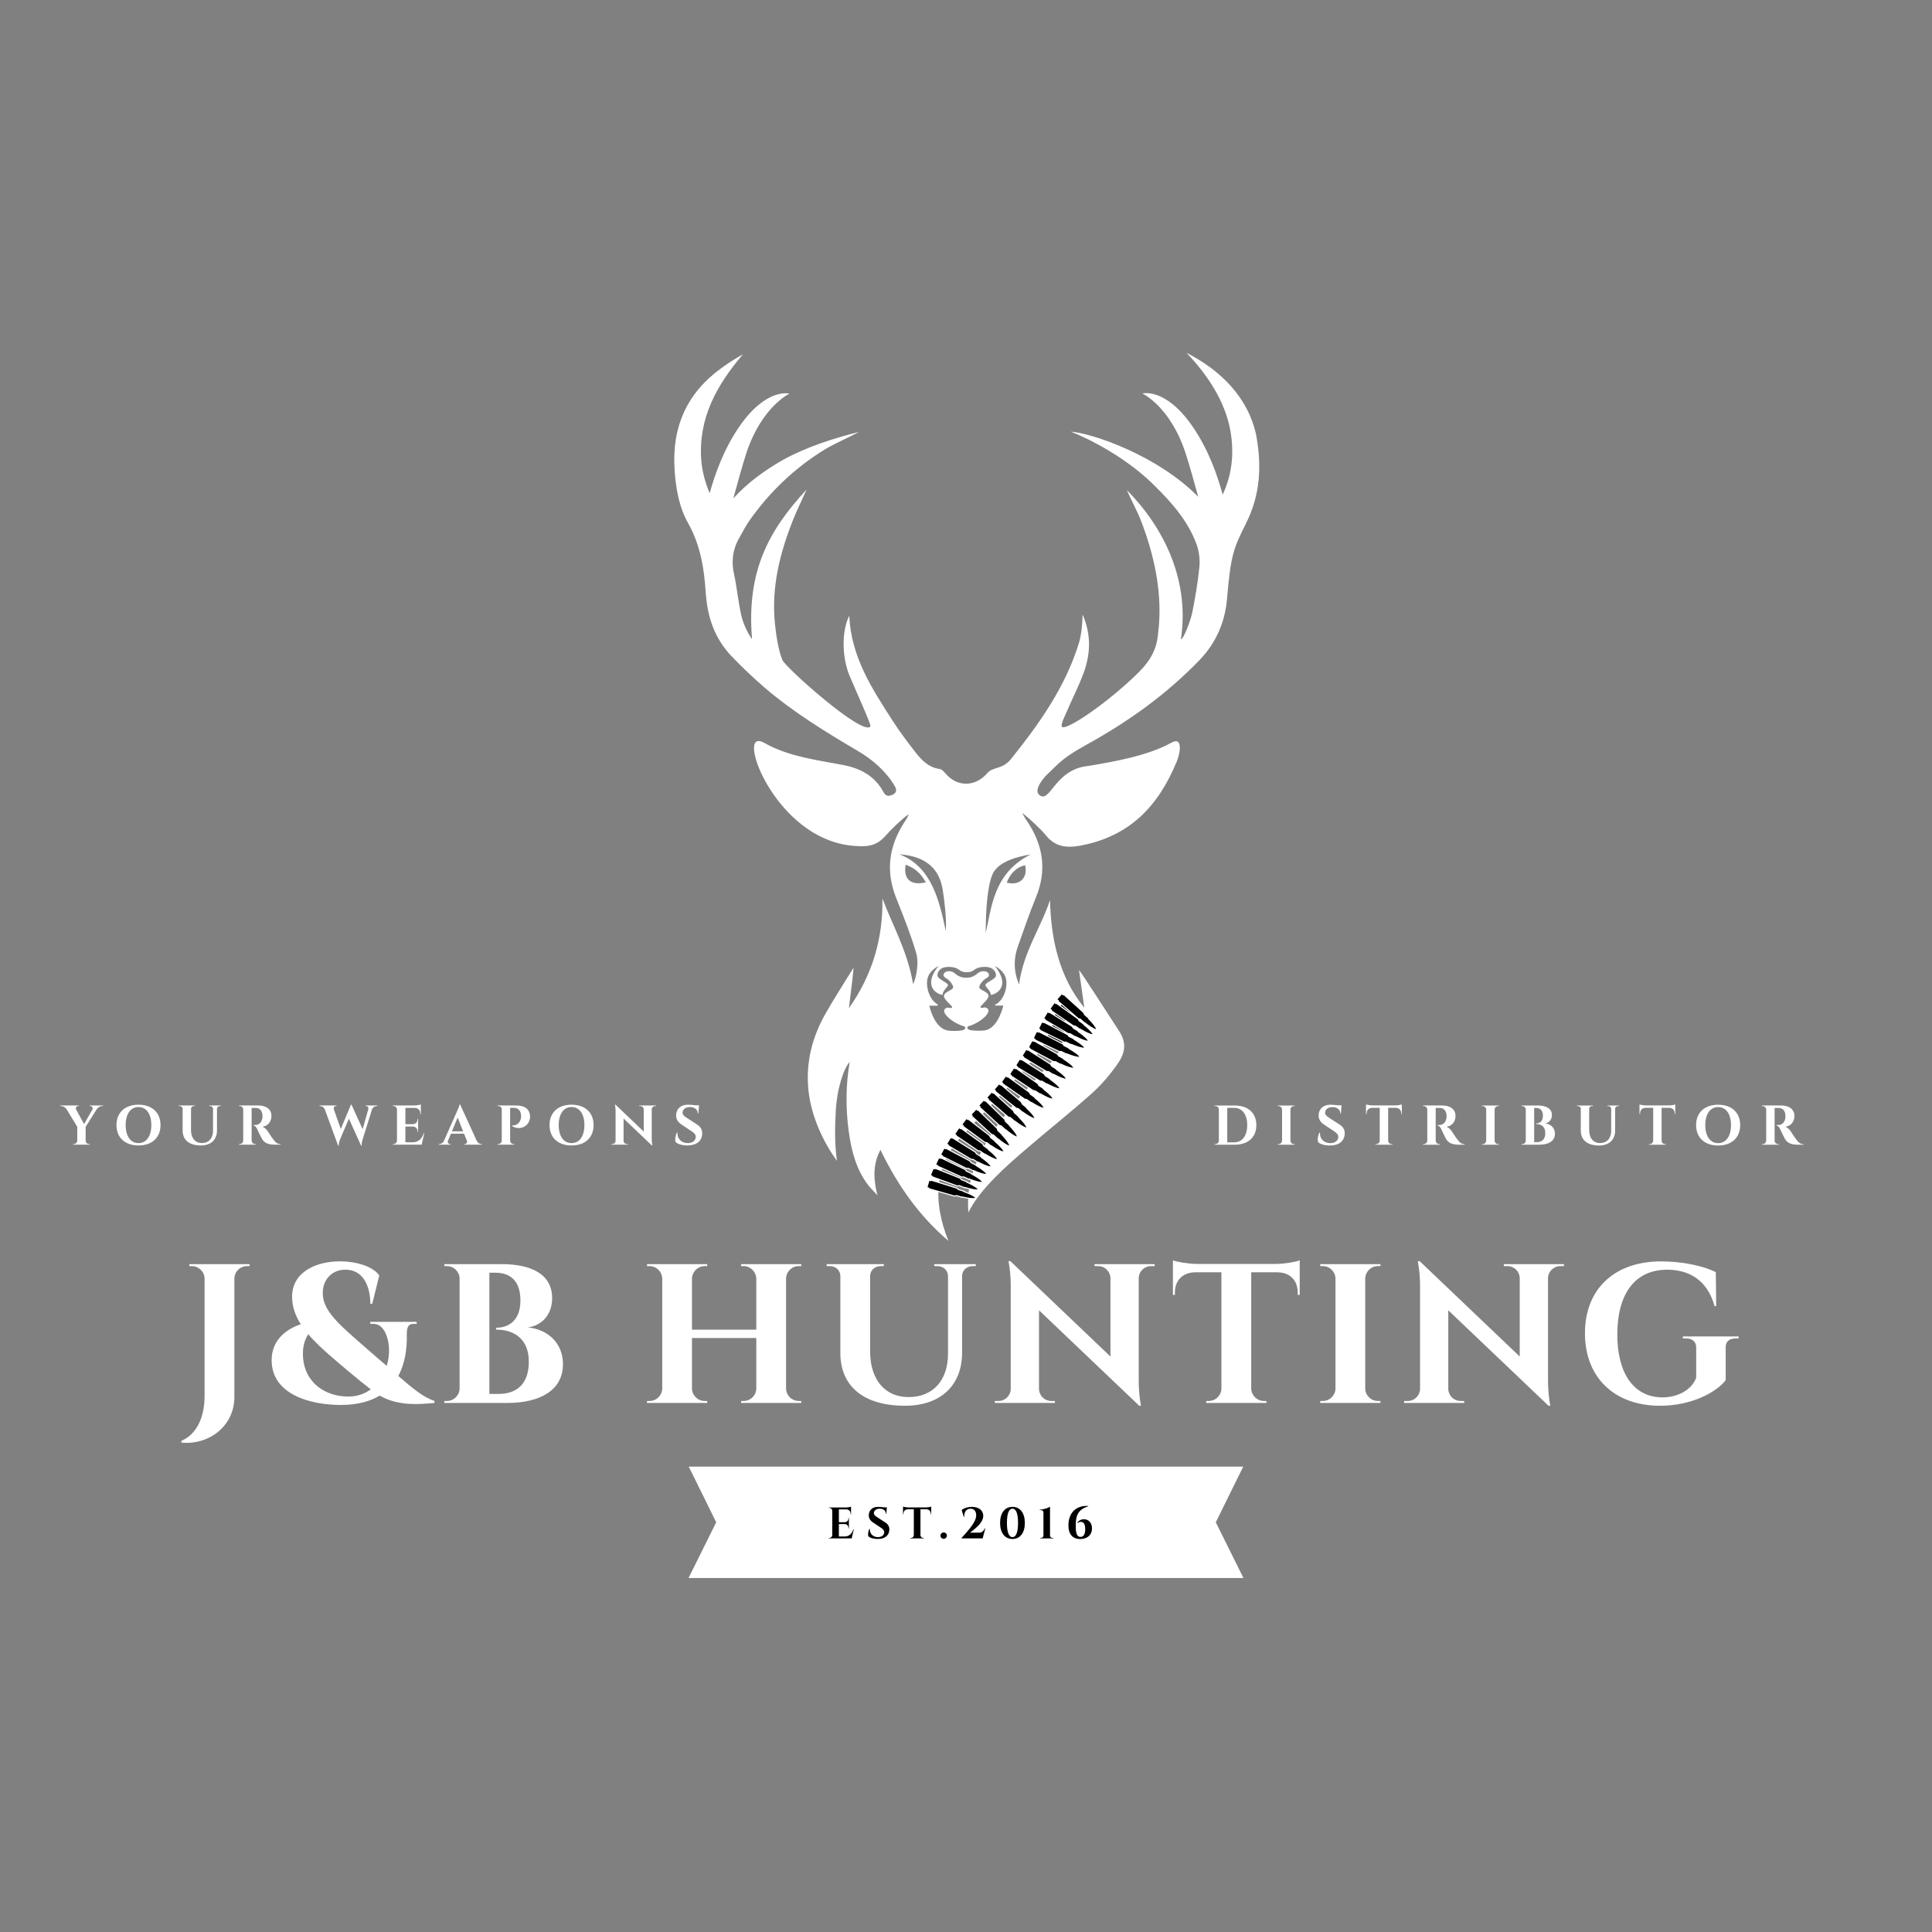 <svg version="1.2" xmlns="http://www.w3.org/2000/svg" viewBox="0 0 700 700" width="700" height="700">
	<rect x="0" y="0" width="700" height="700" fill="#808080" stroke="none"/>
	<defs>
		<clipPath clipPathUnits="userSpaceOnUse" id="cp1">
			<path d="m150 84.67h400v400h-400z"/>
		</clipPath>
		<clipPath clipPathUnits="userSpaceOnUse" id="cp2">
			<path d="m150 84.67h400v400h-400z"/>
		</clipPath>
		<clipPath clipPathUnits="userSpaceOnUse" id="cp3">
			<path d="m150 84.67h400v400h-400z"/>
		</clipPath>
		<clipPath clipPathUnits="userSpaceOnUse" id="cp4">
			<path d="m150 84.67h400v400h-400z"/>
		</clipPath>
		<clipPath clipPathUnits="userSpaceOnUse" id="cp5">
			<path d="m150 84.67h400v400h-400z"/>
		</clipPath>
		<clipPath clipPathUnits="userSpaceOnUse" id="cp6">
			<path d="m150 84.67h400v400h-400z"/>
		</clipPath>
		<clipPath clipPathUnits="userSpaceOnUse" id="cp7">
			<path d="m150 84.67h400v400h-400z"/>
		</clipPath>
		<clipPath clipPathUnits="userSpaceOnUse" id="cp8">
			<path d="m150 84.67h400v400h-400z"/>
		</clipPath>
		<clipPath clipPathUnits="userSpaceOnUse" id="cp9">
			<path d="m150 84.67h400v400h-400z"/>
		</clipPath>
		<clipPath clipPathUnits="userSpaceOnUse" id="cp10">
			<path d="m150 84.67h400v400h-400z"/>
		</clipPath>
		<clipPath clipPathUnits="userSpaceOnUse" id="cp11">
			<path d="m150 84.67h400v400h-400z"/>
		</clipPath>
		<clipPath clipPathUnits="userSpaceOnUse" id="cp12">
			<path d="m150 84.67h400v400h-400z"/>
		</clipPath>
		<clipPath clipPathUnits="userSpaceOnUse" id="cp13">
			<path d="m150 84.67h400v400h-400z"/>
		</clipPath>
		<clipPath clipPathUnits="userSpaceOnUse" id="cp14">
			<path d="m150 84.67h400v400h-400z"/>
		</clipPath>
		<clipPath clipPathUnits="userSpaceOnUse" id="cp15">
			<path d="m150 84.67h400v400h-400z"/>
		</clipPath>
		<clipPath clipPathUnits="userSpaceOnUse" id="cp16">
			<path d="m150 84.67h400v400h-400z"/>
		</clipPath>
		<clipPath clipPathUnits="userSpaceOnUse" id="cp17">
			<path d="m150 84.67h400v400h-400z"/>
		</clipPath>
		<clipPath clipPathUnits="userSpaceOnUse" id="cp18">
			<path d="m150 84.67h400v400h-400z"/>
		</clipPath>
		<clipPath clipPathUnits="userSpaceOnUse" id="cp19">
			<path d="m150 84.67h400v400h-400z"/>
		</clipPath>
		<clipPath clipPathUnits="userSpaceOnUse" id="cp20">
			<path d="m150 84.67h400v400h-400z"/>
		</clipPath>
		<clipPath clipPathUnits="userSpaceOnUse" id="cp21">
			<path d="m150 84.67h400v400h-400z"/>
		</clipPath>
		<clipPath clipPathUnits="userSpaceOnUse" id="cp22">
			<path d="m150 84.67h400v400h-400z"/>
		</clipPath>
		<clipPath clipPathUnits="userSpaceOnUse" id="cp23">
			<path d="m150 84.67h400v400h-400z"/>
		</clipPath>
		<clipPath clipPathUnits="userSpaceOnUse" id="cp24">
			<path d="m150 84.67h400v400h-400z"/>
		</clipPath>
		<clipPath clipPathUnits="userSpaceOnUse" id="cp25">
			<path d="m150 84.67h400v400h-400z"/>
		</clipPath>
		<clipPath clipPathUnits="userSpaceOnUse" id="cp26">
			<path d="m150 84.67h400v400h-400z"/>
		</clipPath>
		<clipPath clipPathUnits="userSpaceOnUse" id="cp27">
			<path d="m150 84.67h400v400h-400z"/>
		</clipPath>
		<clipPath clipPathUnits="userSpaceOnUse" id="cp28">
			<path d="m150 84.67h400v400h-400z"/>
		</clipPath>
		<clipPath clipPathUnits="userSpaceOnUse" id="cp29">
			<path d="m150 84.67h400v400h-400z"/>
		</clipPath>
		<clipPath clipPathUnits="userSpaceOnUse" id="cp30">
			<path d="m150 84.67h400v400h-400z"/>
		</clipPath>
		<clipPath clipPathUnits="userSpaceOnUse" id="cp31">
			<path d="m150 84.67h400v400h-400z"/>
		</clipPath>
		<clipPath clipPathUnits="userSpaceOnUse" id="cp32">
			<path d="m150 84.67h400v400h-400z"/>
		</clipPath>
		<clipPath clipPathUnits="userSpaceOnUse" id="cp33">
			<path d="m150 84.67h400v400h-400z"/>
		</clipPath>
		<clipPath clipPathUnits="userSpaceOnUse" id="cp34">
			<path d="m150 84.67h400v400h-400z"/>
		</clipPath>
		<clipPath clipPathUnits="userSpaceOnUse" id="cp35">
			<path d="m150 84.67h400v400h-400z"/>
		</clipPath>
		<clipPath clipPathUnits="userSpaceOnUse" id="cp36">
			<path d="m150 84.67h400v400h-400z"/>
		</clipPath>
		<clipPath clipPathUnits="userSpaceOnUse" id="cp37">
			<path d="m150 84.67h400v400h-400z"/>
		</clipPath>
		<clipPath clipPathUnits="userSpaceOnUse" id="cp38">
			<path d="m150 84.67h400v400h-400z"/>
		</clipPath>
		<clipPath clipPathUnits="userSpaceOnUse" id="cp39">
			<path d="m150 84.67h400v400h-400z"/>
		</clipPath>
		<clipPath clipPathUnits="userSpaceOnUse" id="cp40">
			<path d="m150 84.67h400v400h-400z"/>
		</clipPath>
		<clipPath clipPathUnits="userSpaceOnUse" id="cp41">
			<path d="m150 84.67h400v400h-400z"/>
		</clipPath>
		<clipPath clipPathUnits="userSpaceOnUse" id="cp42">
			<path d="m150 84.67h400v400h-400z"/>
		</clipPath>
		<clipPath clipPathUnits="userSpaceOnUse" id="cp43">
			<path d="m150 84.67h400v400h-400z"/>
		</clipPath>
		<clipPath clipPathUnits="userSpaceOnUse" id="cp44">
			<path d="m150 84.67h400v400h-400z"/>
		</clipPath>
	</defs>
	<style>
		.s0 { fill: #ffffff } 
		.s1 { fill: #000000 } 
		.s2 { fill: none;stroke: #ffffff;stroke-miterlimit:10;stroke-width: .4 } 
	</style>
	<g id="Layer 1">
		<g id="&lt;Group&gt;">
			<g id="&lt;Group&gt;">
				<g id="&lt;Clip Group&gt;" clip-path="url(#cp1)">
					<path id="&lt;Compound Path&gt;" fill-rule="evenodd" class="s0" d="m451.4 189.76c-4.41 8.75-5.48 11.35-6.78 26.7-0.67 8.8-3.95 16.42-10.1 22.8-12.08 12.47-25.74 22.24-41.2 30.76-7.73 4.29-9.26 6.04-14 10.67-1.24 1.18-4.85 5.47-2.82 7.28 4.01 3.5 5.47-9.2 17.72-10.44 9.31-1.53 21.73-3.73 30.14-8.41 2.15-1.19 3.16-0.45 3.11 1.97 0 1.47-0.57 3.5-1.13 4.86-6.66 16.2-17.1 27.14-35.05 30.47-4.74 0.85-8.92 0.46-12.25-3.66-2.03-2.49-5.93-6.04-8.52-8.13-0.23 0.22 1.97 3.44 2.48 4.23 5.14 8.36 6.15 16.99 2.37 26.19-2.43 5.93-4.46 11.97-6.6 17.95-1.53 4.34-1.58 8.8 0.45 13.71 1.52-11.79 7.96-20.65 11.23-30.64 0.28 14.11 3.33 27.99 12.42 39.05-0.62-4.57-1.3-9.03-1.92-13.6 0.62 0.4 9.93 15.07 14.5 22.01 2.66 4.07 2.37 7.62-0.28 11.57-2.76 4.01-5.98 7.85-9.59 11.07-8.3 7.39-15.81 13.26-24.44 20.71-6.04 5.19-16.26 14.05-20.26 22.41-0.46-5.59 0.22-10.5 1.86-15.3 3.44-10.21 9.93-18.51 16.82-26.53 3.72-4.34 7.73-8.52 11.51-12.81 5.14-5.81 5.7-12.25 1.47-18.91-0.68 9.6-6.44 16.32-12.31 22.69q-10.75 11.67-21.67 23.09c-9.99 10.5-10.72 23.76-4.91 38.1-10.55-9.03-18.23-19.81-24.66-33.02-2.09 4.06-3.05 8.8-1.08 16.48-1.35-1.52-2.37-2.43-3.21-3.5-4.46-5.76-6.21-12.53-7.17-19.53-1.13-8.18-1.13-17.1 0.34-25.28-2.32 2.48-4.63 10.1-5.03 17.38-0.34 5.87-0.5 11.8 0.4 18.46-5.08-7-9.37-16.32-10.33-25.63-1.02-9.99 1.35-19.3 6.32-27.94 3.05-5.36 6.77-11.12 9.99-16.37 0.17 0.12-0.96 8.98-1.64 14.62 8.53-12.08 12.37-25.28 12.14-39.73 3.67 9.71 9.14 19.19 11.12 31.04 1.24-2.65 2.14-7.84 1.13-11.23-2.03-6.89-4.57-13.26-7.23-19.92-4-9.99-2.59-18.86 2.82-27.38 0.46-0.73 1.36-1.97 1.7-3.1-2.71 1.97-6.15 5.3-8.52 7.96-3.39 3.83-6.89 3.89-11.29 3.55-25.63-1.86-39.79-34.48-35.5-37.7 1.18-0.85 3.04 0.45 4.34 1.13 8.47 4.34 17.78 5.47 26.92 7.22 6.44 1.19 11.74 3.95 14.9 9.88 0.85 1.52 1.87 1.58 3.22 0.96 1.58-0.68 1.64-1.81 0.85-3.16-3.16-5.36-7.96-9.54-13.32-12.7-11.74-6.89-23.31-14-33.7-22.86q-6.26-5.4-12.02-11.4c-6.26-6.49-8.8-14.28-9.43-22.97-0.56-8.81-1.91-17.33-6.37-25.29-3.28-5.81-4.46-12.47-4.91-19.19-1.08-15.46 4.29-27.88 16.93-37.02 2.48-1.81 5.14-3.5 7.84-5.03-9.48 11.12-16.25 23.14-15.12 38.33 0.28 3.89 1.41 8.24 3.05 12.02 1.75-6.38 5.02-15.92 10.83-24.27 9.82-14.11 18.06-11.8 18.06-11.8 0 0-10.1 4.74-15.63 21.62-1.47 4.57-3.33 11.29-4.68 16.31 5.13-5.64 11.34-10.16 18-13.94 8.13-4.52 18.46-7.9 27.49-10.1-3.5 1.92-8.81 4.17-12.25 6.26-10.78 6.61-19.81 15.13-27.15 25.46-1.52 2.08-2.65 4.4-3.95 6.66-2.43 4.17-2.94 8.58-1.86 13.32 1.07 4.85 1.46 9.87 2.59 14.73 0.62 2.82 2.15 6.21 3.9 8.63-2.09-24.77 6.15-39.51 19.75-54.18-1.3 2.93-3.5 7.51-4.68 10.44-4.91 12.19-8.13 24.78-6.78 38.1 0.4 3.89 1.19 9.54 2.71 13.21 1.13 2.71 29.3 27.88 31.89 24.04 0.4-0.56-5.64-13.66-7.67-18.62-2.66-6.5-2.77-16.09 0-21.45 0.67 14.9 8.24 26.41 15.69 37.98 2.59 4.07 5.53 7.9 8.46 11.69 2.21 2.76 4.63 5.24 8.47 5.81 1.02 0.11 1.81 1.18 2.54 1.97 4.29 4.75 10.72 4.46 14.96-0.56 1.97-2.2 5.47-1.24 8.41-4.91 10.33-12.87 19.75-26.13 24.66-42.05 0.91-2.93 1.3-6.94 1.36-10.38 3.33 7.62 2.76 14.73 0.28 21.39-1.69 4.57-3.95 8.91-5.87 13.43-0.73 1.75-2.65 5.31-1.81 5.93 1.58 1.07 14.56-7.34 26.08-18.23 5.13-4.8 8.18-9.03 8.69-15.92 1.75-13.94-1.35-28.05-6.32-40.86-1.13-2.94-3.78-7.91-5.02-10.84 14.33 14.5 22.69 33.69 19.58 54.07 0.85 0.11 3.39-6.32 4.12-9.71 1.07-5.25 2.09-11.4 2.6-16.7 0.22-2.54-0.12-5.37-0.96-7.79-3.11-8.64-9.09-15.36-15.52-21.68-7.79-7.79-19.31-15.01-30.09-19.36 7.68 0.57 31.38 8.58 46.12 23.6-1.36-4.97-3.11-11.35-4.58-15.81-5.53-16.93-15.63-21.61-15.63-21.61 0 0 8.24-2.32 18.06 11.79 5.98 8.58 9.31 18.46 11.01 24.84 3.38-7.17 4.23-14.85 2.82-23.03-1.86-10.61-8.18-20.26-15.92-28.34 12.42 6.33 22.3 16.2 25.23 29.69 2.03 11.12 1.64 21.56-3.72 32.23zm-125.53 119.77c11.74 4.46 14.51 16.99 16.82 27.88 0.28-4.46-0.39-10.16-1.07-14.67-1.13-7.68-5.76-12.48-15.75-13.21zm9.6 10.16c-1.13-1.81-2.71-4.74-7.34-6.38-0.85 5.14 1.69 7.68 7.34 6.38zm25.4 44.19c2.93-1.75 4.28-6.15 3.61-9.25-0.68-3.11-4.07-4.63-4.07-4.63 0 0 3.56 3.84 2.54 7.22-0.84 2.82-3.95 3.28-3.95 3.28 0-1.53-2.03-2.94-1.97-3.62 0-0.67 2.14-1.52 3.33-2.54 1.18-1.01 0.11-3.04-1.41-3.67-1.53-0.62-4.58-0.45-5.99 0.74-0.79 0.68-1.86 0.85-2.71 0.85-0.84 0-1.91-0.17-2.7-0.85-1.42-1.19-4.46-1.36-5.99-0.74-1.47 0.57-2.59 2.66-1.41 3.67 1.13 1.02 3.27 1.87 3.33 2.54 0 0.68-2.03 2.09-1.97 3.62 0 0-3.11-0.46-3.96-3.28-1.01-3.38 2.54-7.22 2.54-7.22 0 0-3.38 1.52-4.06 4.63-0.62 3.04 0.68 7.5 3.61 9.25 0 0 0.51 0.51-0.39 0.51-0.9 0-2.54 0-2.54 0 0 0 1.58 7.62 6.15 8.86 1.35 0.4 4.4 0.34 5.76 0.06 1.35-0.28 1.24-1.3 0.79-1.41 0 0-3.45-0.91-5.99-3.39-2.54-2.48-0.84-3.39 0-3.44 0 0 1.25 0.34 1.53 0 0.39-0.57-2.99-2.71-2.94-4.24 0.06-1.46 3.22-2.08 3.33-3.04 0.12-0.96-1.52-2.83-2.48-3.33-0.96-0.51-1.41-1.25-0.62-2.04 0.79-0.79 2.65-0.73 3.78 0.29 1.13 1.01 2.48 1.58 4.06 1.52 1.59 0.06 2.94-0.51 4.07-1.52 1.13-1.02 2.99-1.08 3.78-0.29 0.79 0.79 0.34 1.53-0.62 2.04-0.96 0.5-2.6 2.31-2.48 3.33 0.11 0.96 3.27 1.52 3.33 2.99 0.05 1.52-3.28 3.72-2.88 4.23 0.22 0.34 1.52 0 1.52 0 0.85 0 2.54 0.96 0 3.44-2.54 2.49-5.98 3.39-5.98 3.39-0.45 0.17-0.57 1.13 0.79 1.41 1.35 0.23 4.34 0.34 5.76-0.06 4.51-1.24 6.15-8.86 6.15-8.86 0 0-1.7 0-2.54 0-0.85 0-0.4-0.56-0.11-0.45zm-1.25-47.13c-1.97 4.52-2.48 13.78-2.48 21.28 2.09-8.69 2.65-21.73 16.31-28.44-4.06 0.62-11.79 2.37-13.83 7.16zm11.8-3.27c-2.82 0.56-5.42 2.88-6.66 6.32 4.63 1.19 7.73-1.64 6.66-6.32z"/>
				</g>
			</g>
			<g id="&lt;Group&gt;">
				<g id="&lt;Clip Group&gt;" clip-path="url(#cp2)">
					<path id="&lt;Path&gt;" class="s1" d="m378.36 377.88c0 0 3.44-6.38 3.84-9.43 0.4-3.04 2.26-4.85 4.18-5.08l3.04 2.6c0 0-3.61 1.64-3.72 4.8-0.11 3.16-0.4 7-2.03 9.48z"/>
				</g>
			</g>
			<g id="&lt;Group&gt;">
				<g id="&lt;Clip Group&gt;" clip-path="url(#cp3)">
					<path id="&lt;Path&gt;" class="s1" d="m336.43 430.43l-0.06 0.22 9.48 2.71 0.74-0.17 2.03 0.62 0.05-0.11c4.35 1.02 4.97 0.4 4.97 0.4 0 0-0.17-0.85-4.4-2.38l0.05-0.11-2.03-0.62-0.56-0.51-9.43-2.93-0.05 0.22-0.34-0.11 0.05-0.22-0.28-0.06-0.05 0.22-0.79 2.71-0.06 0.23 0.28 0.06 0.06-0.23z"/>
				</g>
			</g>
			<g id="&lt;Group&gt;">
				<g id="&lt;Clip Group&gt;" clip-path="url(#cp4)">
					<path id="&lt;Path&gt;" class="s2" d="m336.43 430.43l-0.06 0.22 9.48 2.71 0.74-0.17 2.03 0.62 0.05-0.11c4.35 1.02 4.97 0.4 4.97 0.4 0 0-0.17-0.85-4.4-2.38l0.05-0.11-2.03-0.62-0.56-0.51-9.43-2.93-0.05 0.22-0.34-0.11 0.05-0.22-0.28-0.06-0.05 0.22-0.79 2.71-0.06 0.23 0.28 0.06 0.06-0.23z"/>
				</g>
			</g>
			<g id="&lt;Group&gt;">
				<g id="&lt;Clip Group&gt;" clip-path="url(#cp5)">
					<path id="&lt;Path&gt;" class="s1" d="m337.61 426.08l-0.06 0.23 9.26 3.38 0.73-0.11 2.04 0.79 0.05-0.11c4.29 1.3 4.91 0.79 4.91 0.79 0 0-0.11-0.85-4.17-2.71l0.05-0.11-2.03-0.79-0.51-0.57-9.14-3.61-0.06 0.22-0.33-0.11 0.05-0.22-0.22-0.12-0.06 0.23-1.02 2.59-0.05 0.23 0.22 0.11 0.06-0.22z"/>
				</g>
			</g>
			<g id="&lt;Group&gt;">
				<g id="&lt;Clip Group&gt;" clip-path="url(#cp6)">
					<path id="&lt;Path&gt;" class="s2" d="m337.61 426.08l-0.06 0.23 9.26 3.38 0.73-0.11 2.04 0.79 0.05-0.11c4.29 1.3 4.91 0.79 4.91 0.79 0 0-0.11-0.85-4.17-2.71l0.05-0.11-2.03-0.79-0.51-0.57-9.14-3.61-0.06 0.22-0.33-0.11 0.05-0.22-0.22-0.12-0.06 0.23-1.02 2.59-0.05 0.23 0.22 0.11 0.06-0.22z"/>
				</g>
			</g>
			<g id="&lt;Group&gt;">
				<g id="&lt;Clip Group&gt;" clip-path="url(#cp7)">
					<path id="&lt;Path&gt;" class="s1" d="m339.59 422.24l-0.12 0.17 8.98 4.07 0.73-0.06 1.98 0.9 0.05-0.11c4.18 1.64 4.86 1.13 4.86 1.13 0 0-0.06-0.85-4.01-2.99l0.06-0.12-1.98-0.9-0.45-0.62-8.86-4.23-0.11 0.22-0.34-0.17 0.11-0.17-0.23-0.11-0.11 0.17-1.18 2.54-0.12 0.23 0.23 0.11 0.11-0.17z"/>
				</g>
			</g>
			<g id="&lt;Group&gt;">
				<g id="&lt;Clip Group&gt;" clip-path="url(#cp8)">
					<path id="&lt;Path&gt;" class="s2" d="m339.59 422.24l-0.12 0.17 8.98 4.07 0.73-0.06 1.98 0.9 0.05-0.11c4.18 1.64 4.86 1.13 4.86 1.13 0 0-0.06-0.85-4.01-2.99l0.06-0.12-1.98-0.9-0.45-0.62-8.86-4.23-0.11 0.22-0.34-0.17 0.11-0.17-0.23-0.11-0.11 0.17-1.18 2.54-0.12 0.23 0.23 0.11 0.11-0.17z"/>
				</g>
			</g>
			<g id="&lt;Group&gt;">
				<g id="&lt;Clip Group&gt;" clip-path="url(#cp9)">
					<path id="&lt;Path&gt;" class="s1" d="m341.39 418.74l-0.11 0.17 8.8 4.4h0.74l1.92 0.96 0.05-0.11c4.12 1.81 4.8 1.3 4.8 1.3 0 0-0.05-0.85-3.89-3.16l0.05-0.11-1.92-0.96-0.45-0.62-8.69-4.58-0.11 0.17-0.28-0.17 0.11-0.17-0.23-0.11-0.11 0.17-1.3 2.48-0.11 0.17 0.22 0.12 0.12-0.17z"/>
				</g>
			</g>
			<g id="&lt;Group&gt;">
				<g id="&lt;Clip Group&gt;" clip-path="url(#cp10)">
					<path id="&lt;Path&gt;" class="s2" d="m341.39 418.74l-0.11 0.17 8.8 4.4h0.74l1.92 0.96 0.05-0.11c4.12 1.81 4.8 1.3 4.8 1.3 0 0-0.05-0.85-3.89-3.16l0.05-0.11-1.92-0.96-0.45-0.62-8.69-4.58-0.11 0.17-0.28-0.17 0.11-0.17-0.23-0.11-0.11 0.17-1.3 2.48-0.11 0.17 0.22 0.12 0.12-0.17z"/>
				</g>
			</g>
			<g id="&lt;Group&gt;">
				<g id="&lt;Clip Group&gt;" clip-path="url(#cp11)">
					<path id="&lt;Path&gt;" class="s1" d="m343.54 414.85l-0.12 0.17 8.47 5.02 0.73 0.06 1.81 1.13 0.06-0.12c3.95 2.09 4.68 1.64 4.68 1.64 0 0 0.06-0.85-3.61-3.44l0.06-0.12-1.81-1.12-0.4-0.62-8.35-5.25-0.11 0.17-0.28-0.17 0.11-0.17-0.23-0.12-0.11 0.17-1.47 2.37-0.11 0.17 0.23 0.12 0.11-0.17z"/>
				</g>
			</g>
			<g id="&lt;Group&gt;">
				<g id="&lt;Clip Group&gt;" clip-path="url(#cp12)">
					<path id="&lt;Path&gt;" class="s2" d="m343.54 414.85l-0.12 0.17 8.47 5.02 0.73 0.06 1.81 1.13 0.06-0.12c3.95 2.09 4.68 1.64 4.68 1.64 0 0 0.06-0.85-3.61-3.44l0.06-0.12-1.81-1.12-0.4-0.62-8.35-5.25-0.11 0.17-0.28-0.17 0.11-0.17-0.23-0.12-0.11 0.17-1.47 2.37-0.11 0.17 0.23 0.12 0.11-0.17z"/>
				</g>
			</g>
			<g id="&lt;Group&gt;">
				<g id="&lt;Clip Group&gt;" clip-path="url(#cp13)">
					<path id="&lt;Path&gt;" class="s1" d="m346.36 411.24l-0.11 0.17 8.12 5.53 0.74 0.11 1.75 1.24 0.05-0.11c3.84 2.31 4.58 1.97 4.58 1.97 0 0 0.11-0.84-3.39-3.66l0.06-0.12-1.75-1.24-0.34-0.68-7.96-5.7-0.11 0.17-0.29-0.22 0.12-0.17-0.23-0.17-0.11 0.17-1.64 2.37-0.11 0.17 0.22 0.17 0.12-0.17z"/>
				</g>
			</g>
			<g id="&lt;Group&gt;">
				<g id="&lt;Clip Group&gt;" clip-path="url(#cp14)">
					<path id="&lt;Path&gt;" class="s2" d="m346.36 411.24l-0.11 0.17 8.12 5.53 0.74 0.11 1.75 1.24 0.05-0.11c3.84 2.31 4.58 1.97 4.58 1.97 0 0 0.11-0.84-3.39-3.66l0.06-0.12-1.75-1.24-0.34-0.68-7.96-5.7-0.11 0.17-0.29-0.22 0.12-0.17-0.23-0.17-0.11 0.17-1.64 2.37-0.11 0.17 0.22 0.17 0.12-0.17z"/>
				</g>
			</g>
			<g id="&lt;Group&gt;">
				<g id="&lt;Clip Group&gt;" clip-path="url(#cp15)">
					<path id="&lt;Path&gt;" class="s1" d="m349.01 407.91l-0.11 0.17 7.9 5.81 0.74 0.11 1.69 1.3 0.05-0.06c3.73 2.49 4.52 2.09 4.52 2.09 0 0 0.11-0.84-3.27-3.78l0.05-0.11-1.69-1.3-0.34-0.68-7.79-6.04-0.11 0.17-0.28-0.22 0.11-0.17-0.23-0.17-0.11 0.17-1.69 2.25-0.11 0.17 0.22 0.17 0.11-0.17z"/>
				</g>
			</g>
			<g id="&lt;Group&gt;">
				<g id="&lt;Clip Group&gt;" clip-path="url(#cp16)">
					<path id="&lt;Path&gt;" class="s2" d="m349.01 407.91l-0.11 0.17 7.9 5.81 0.74 0.11 1.69 1.3 0.05-0.06c3.73 2.49 4.52 2.09 4.52 2.09 0 0 0.11-0.84-3.27-3.78l0.05-0.11-1.69-1.3-0.34-0.68-7.79-6.04-0.11 0.17-0.28-0.22 0.11-0.17-0.23-0.17-0.11 0.17-1.69 2.25-0.11 0.17 0.22 0.17 0.11-0.17z"/>
				</g>
			</g>
			<g id="&lt;Group&gt;">
				<g id="&lt;Clip Group&gt;" clip-path="url(#cp17)">
					<path id="&lt;Path&gt;" class="s1" d="m352.17 404.18l-0.17 0.17 7.23 6.66 0.73 0.23 1.58 1.46 0.06-0.05c3.44 2.88 4.29 2.59 4.29 2.59 0 0 0.22-0.84-2.82-4.12l0.05-0.05-1.58-1.47-0.22-0.73-7.06-6.83-0.17 0.17-0.22-0.23 0.17-0.17-0.17-0.17-0.17 0.17-1.92 2.03-0.17 0.17 0.17 0.17 0.17-0.17z"/>
				</g>
			</g>
			<g id="&lt;Group&gt;">
				<g id="&lt;Clip Group&gt;" clip-path="url(#cp18)">
					<path id="&lt;Path&gt;" class="s2" d="m352.17 404.18l-0.17 0.17 7.23 6.66 0.73 0.23 1.58 1.46 0.06-0.05c3.44 2.88 4.29 2.59 4.29 2.59 0 0 0.22-0.84-2.82-4.12l0.05-0.05-1.58-1.47-0.22-0.73-7.06-6.83-0.17 0.17-0.22-0.23 0.17-0.17-0.17-0.17-0.17 0.17-1.92 2.03-0.17 0.17 0.17 0.17 0.17-0.17z"/>
				</g>
			</g>
			<g id="&lt;Group&gt;">
				<g id="&lt;Clip Group&gt;" clip-path="url(#cp19)">
					<path id="&lt;Path&gt;" class="s1" d="m355 400.91l-0.17 0.17 7.22 6.66 0.73 0.22 1.58 1.47 0.06-0.06c3.44 2.88 4.23 2.6 4.23 2.6 0 0 0.23-0.85-2.82-4.12l0.06-0.06-1.58-1.46-0.23-0.74-7.05-6.83-0.17 0.17-0.23-0.22 0.17-0.17-0.17-0.17-0.17 0.17-1.92 2.03-0.17 0.17 0.17 0.17 0.17-0.17z"/>
				</g>
			</g>
			<g id="&lt;Group&gt;">
				<g id="&lt;Clip Group&gt;" clip-path="url(#cp20)">
					<path id="&lt;Path&gt;" class="s2" d="m355 400.91l-0.17 0.17 7.22 6.66 0.73 0.22 1.58 1.47 0.06-0.06c3.44 2.88 4.23 2.6 4.23 2.6 0 0 0.23-0.85-2.82-4.12l0.06-0.06-1.58-1.46-0.23-0.74-7.05-6.83-0.17 0.17-0.23-0.22 0.17-0.17-0.17-0.17-0.17 0.17-1.92 2.03-0.17 0.17 0.17 0.17 0.17-0.17z"/>
				</g>
			</g>
			<g id="&lt;Group&gt;">
				<g id="&lt;Clip Group&gt;" clip-path="url(#cp21)">
					<path id="&lt;Path&gt;" class="s1" d="m358.04 398.14l-0.17 0.17 7.45 6.44 0.74 0.17 1.63 1.41 0.06-0.06c3.56 2.71 4.35 2.43 4.35 2.43 0 0 0.17-0.85-2.99-4.01l0.05-0.11-1.63-1.41-0.29-0.68-7.28-6.61-0.17 0.17-0.28-0.22 0.17-0.17-0.23-0.17-0.17 0.17-1.86 2.09-0.17 0.17 0.23 0.17 0.17-0.17z"/>
				</g>
			</g>
			<g id="&lt;Group&gt;">
				<g id="&lt;Clip Group&gt;" clip-path="url(#cp22)">
					<path id="&lt;Path&gt;" class="s2" d="m358.04 398.14l-0.17 0.17 7.45 6.44 0.74 0.17 1.63 1.41 0.06-0.06c3.56 2.71 4.35 2.43 4.35 2.43 0 0 0.17-0.85-2.99-4.01l0.05-0.11-1.63-1.41-0.29-0.68-7.28-6.61-0.17 0.17-0.28-0.22 0.17-0.17-0.23-0.17-0.17 0.17-1.86 2.09-0.17 0.17 0.23 0.17 0.17-0.17z"/>
				</g>
			</g>
			<g id="&lt;Group&gt;">
				<g id="&lt;Clip Group&gt;" clip-path="url(#cp23)">
					<path id="&lt;Path&gt;" class="s1" d="m360.64 395.21l-0.11 0.17 7.67 6.15 0.74 0.17 1.63 1.35 0.06-0.05c3.61 2.59 4.4 2.31 4.4 2.31 0 0 0.17-0.85-3.1-3.89l0.05-0.12-1.63-1.35-0.28-0.68-7.51-6.38-0.11 0.17-0.29-0.22 0.12-0.17-0.23-0.17-0.11 0.17-1.81 2.14-0.11 0.17 0.22 0.17 0.12-0.17z"/>
				</g>
			</g>
			<g id="&lt;Group&gt;">
				<g id="&lt;Clip Group&gt;" clip-path="url(#cp24)">
					<path id="&lt;Path&gt;" class="s2" d="m360.64 395.21l-0.11 0.17 7.67 6.15 0.74 0.17 1.63 1.35 0.06-0.05c3.61 2.59 4.4 2.31 4.4 2.31 0 0 0.17-0.85-3.1-3.89l0.05-0.12-1.63-1.35-0.28-0.68-7.51-6.38-0.11 0.17-0.29-0.22 0.12-0.17-0.23-0.17-0.11 0.17-1.81 2.14-0.11 0.17 0.22 0.17 0.12-0.17z"/>
				</g>
			</g>
			<g id="&lt;Group&gt;">
				<g id="&lt;Clip Group&gt;" clip-path="url(#cp25)">
					<path id="&lt;Path&gt;" class="s1" d="m363.29 392.44l-0.11 0.17 8.07 5.64 0.73 0.12 1.75 1.24 0.06-0.11c3.78 2.37 4.57 2.03 4.57 2.03 0 0 0.11-0.85-3.33-3.73l0.06-0.11-1.75-1.24-0.34-0.68-7.96-5.76-0.11 0.17-0.28-0.22 0.11-0.17-0.23-0.17-0.11 0.17-1.64 2.26-0.11 0.17 0.23 0.17 0.11-0.17z"/>
				</g>
			</g>
			<g id="&lt;Group&gt;">
				<g id="&lt;Clip Group&gt;" clip-path="url(#cp26)">
					<path id="&lt;Path&gt;" class="s2" d="m363.29 392.44l-0.11 0.17 8.07 5.64 0.73 0.12 1.75 1.24 0.06-0.11c3.78 2.37 4.57 2.03 4.57 2.03 0 0 0.11-0.85-3.33-3.73l0.06-0.11-1.75-1.24-0.34-0.68-7.96-5.76-0.11 0.17-0.28-0.22 0.11-0.17-0.23-0.17-0.11 0.17-1.64 2.26-0.11 0.17 0.23 0.17 0.11-0.17z"/>
				</g>
			</g>
			<g id="&lt;Group&gt;">
				<g id="&lt;Clip Group&gt;" clip-path="url(#cp27)">
					<path id="&lt;Path&gt;" class="s1" d="m366.28 389.56l-0.11 0.17 8.18 5.42 0.74 0.11 1.8 1.19 0.06-0.11c3.84 2.25 4.63 1.86 4.63 1.86 0 0 0.06-0.85-3.44-3.61l0.05-0.12-1.8-1.18-0.34-0.68-8.07-5.64-0.12 0.22-0.28-0.17 0.11-0.17-0.22-0.17-0.11 0.17-1.58 2.32-0.12 0.17 0.23 0.17 0.11-0.17z"/>
				</g>
			</g>
			<g id="&lt;Group&gt;">
				<g id="&lt;Clip Group&gt;" clip-path="url(#cp28)">
					<path id="&lt;Path&gt;" class="s2" d="m366.28 389.56l-0.11 0.17 8.18 5.42 0.74 0.11 1.8 1.19 0.06-0.11c3.84 2.25 4.63 1.86 4.63 1.86 0 0 0.06-0.85-3.44-3.61l0.05-0.12-1.8-1.18-0.34-0.68-8.07-5.64-0.12 0.22-0.28-0.17 0.11-0.17-0.22-0.17-0.11 0.17-1.58 2.32-0.12 0.17 0.23 0.17 0.11-0.17z"/>
				</g>
			</g>
			<g id="&lt;Group&gt;">
				<g id="&lt;Clip Group&gt;" clip-path="url(#cp29)">
					<path id="&lt;Path&gt;" class="s1" d="m368.54 386.46l-0.11 0.17 8.41 5.08 0.73 0.05 1.81 1.13 0.05-0.11c3.96 2.09 4.69 1.69 4.69 1.69 0 0 0.06-0.84-3.61-3.44l0.05-0.11-1.8-1.13-0.4-0.68-8.29-5.3-0.12 0.17-0.28-0.17 0.11-0.17-0.22-0.12-0.12 0.17-1.46 2.37-0.12 0.17 0.23 0.12 0.11-0.17z"/>
				</g>
			</g>
			<g id="&lt;Group&gt;">
				<g id="&lt;Clip Group&gt;" clip-path="url(#cp30)">
					<path id="&lt;Path&gt;" class="s2" d="m368.54 386.46l-0.11 0.17 8.41 5.08 0.73 0.05 1.81 1.13 0.05-0.11c3.96 2.09 4.69 1.69 4.69 1.69 0 0 0.06-0.84-3.61-3.44l0.05-0.11-1.8-1.13-0.4-0.68-8.29-5.3-0.12 0.17-0.28-0.17 0.11-0.17-0.22-0.12-0.12 0.17-1.46 2.37-0.12 0.17 0.23 0.12 0.11-0.17z"/>
				</g>
			</g>
			<g id="&lt;Group&gt;">
				<g id="&lt;Clip Group&gt;" clip-path="url(#cp31)">
					<path id="&lt;Path&gt;" class="s1" d="m370.86 382.96l-0.12 0.17 8.41 5.08 0.74 0.05 1.8 1.13 0.06-0.11c3.95 2.09 4.68 1.69 4.68 1.69 0 0 0.06-0.84-3.61-3.44l0.06-0.11-1.81-1.13-0.39-0.68-8.3-5.3-0.11 0.17-0.29-0.17 0.12-0.17-0.23-0.12-0.11 0.17-1.47 2.37-0.11 0.17 0.22 0.12 0.12-0.17z"/>
				</g>
			</g>
			<g id="&lt;Group&gt;">
				<g id="&lt;Clip Group&gt;" clip-path="url(#cp32)">
					<path id="&lt;Path&gt;" class="s2" d="m370.86 382.96l-0.12 0.17 8.41 5.08 0.74 0.05 1.8 1.13 0.06-0.11c3.95 2.09 4.68 1.69 4.68 1.69 0 0 0.06-0.84-3.61-3.44l0.06-0.11-1.81-1.13-0.39-0.68-8.3-5.3-0.11 0.17-0.29-0.17 0.12-0.17-0.23-0.12-0.11 0.17-1.47 2.37-0.11 0.17 0.22 0.12 0.12-0.17z"/>
				</g>
			</g>
			<g id="&lt;Group&gt;">
				<g id="&lt;Clip Group&gt;" clip-path="url(#cp33)">
					<path id="&lt;Path&gt;" class="s1" d="m373.11 379.86l-0.11 0.16 8.69 4.63h0.74l1.86 1.02 0.05-0.11c4.07 1.91 4.8 1.41 4.8 1.41 0 0 0-0.85-3.78-3.28l0.06-0.11-1.87-1.02-0.39-0.62-8.58-4.85-0.11 0.17-0.28-0.17 0.11-0.17-0.23-0.11-0.11 0.17-1.36 2.48-0.11 0.17 0.23 0.11 0.11-0.17z"/>
				</g>
			</g>
			<g id="&lt;Group&gt;">
				<g id="&lt;Clip Group&gt;" clip-path="url(#cp34)">
					<path id="&lt;Path&gt;" class="s2" d="m373.11 379.86l-0.11 0.16 8.69 4.63h0.74l1.86 1.02 0.05-0.11c4.07 1.91 4.8 1.41 4.8 1.41 0 0 0-0.85-3.78-3.28l0.06-0.11-1.87-1.02-0.39-0.62-8.58-4.85-0.11 0.17-0.28-0.17 0.11-0.17-0.23-0.11-0.11 0.17-1.36 2.48-0.11 0.17 0.23 0.11 0.11-0.17z"/>
				</g>
			</g>
			<g id="&lt;Group&gt;">
				<g id="&lt;Clip Group&gt;" clip-path="url(#cp35)">
					<path id="&lt;Path&gt;" class="s1" d="m374.98 376.58l-0.12 0.17 8.92 4.23h0.73l1.92 0.96 0.06-0.11c4.12 1.69 4.85 1.19 4.85 1.19 0 0-0.05-0.85-3.95-3.11l0.06-0.11-1.92-0.96-0.45-0.62-8.81-4.46-0.11 0.17-0.34-0.17 0.12-0.17-0.23-0.11-0.11 0.17-1.25 2.54-0.11 0.17 0.23 0.11 0.11-0.17z"/>
				</g>
			</g>
			<g id="&lt;Group&gt;">
				<g id="&lt;Clip Group&gt;" clip-path="url(#cp36)">
					<path id="&lt;Path&gt;" class="s2" d="m374.98 376.58l-0.12 0.17 8.92 4.23h0.73l1.92 0.96 0.06-0.11c4.12 1.69 4.85 1.19 4.85 1.19 0 0-0.05-0.85-3.95-3.11l0.06-0.11-1.92-0.96-0.45-0.62-8.81-4.46-0.11 0.17-0.34-0.17 0.12-0.17-0.23-0.11-0.11 0.17-1.25 2.54-0.11 0.17 0.23 0.11 0.11-0.17z"/>
				</g>
			</g>
			<g id="&lt;Group&gt;">
				<g id="&lt;Clip Group&gt;" clip-path="url(#cp37)">
					<path id="&lt;Path&gt;" class="s1" d="m376.78 373.08l-0.11 0.17 8.86 4.35h0.73l1.92 0.96 0.06-0.12c4.12 1.75 4.85 1.3 4.85 1.3 0 0-0.05-0.84-3.89-3.16l0.06-0.11-1.92-0.96-0.46-0.62-8.74-4.57-0.12 0.17-0.28-0.17 0.11-0.17-0.22-0.12-0.11 0.17-1.25 2.49-0.11 0.17 0.23 0.11 0.11-0.17z"/>
				</g>
			</g>
			<g id="&lt;Group&gt;">
				<g id="&lt;Clip Group&gt;" clip-path="url(#cp38)">
					<path id="&lt;Path&gt;" class="s2" d="m376.78 373.08l-0.11 0.17 8.86 4.35h0.73l1.92 0.96 0.06-0.12c4.12 1.75 4.85 1.3 4.85 1.3 0 0-0.05-0.84-3.89-3.16l0.06-0.11-1.92-0.96-0.46-0.62-8.74-4.57-0.12 0.17-0.28-0.17 0.11-0.17-0.22-0.12-0.11 0.17-1.25 2.49-0.11 0.17 0.23 0.11 0.11-0.17z"/>
				</g>
			</g>
			<g id="&lt;Group&gt;">
				<g id="&lt;Clip Group&gt;" clip-path="url(#cp39)">
					<path id="&lt;Path&gt;" class="s1" d="m378.64 369.36l-0.11 0.17 8.47 4.96 0.73 0.06 1.86 1.13 0.06-0.11c3.95 2.08 4.74 1.63 4.74 1.63 0 0 0.06-0.84-3.67-3.44l0.06-0.11-1.86-1.13-0.4-0.62-8.35-5.2-0.11 0.17-0.29-0.17 0.12-0.17-0.23-0.11-0.11 0.17-1.47 2.43-0.11 0.17 0.22 0.11 0.12-0.17z"/>
				</g>
			</g>
			<g id="&lt;Group&gt;">
				<g id="&lt;Clip Group&gt;" clip-path="url(#cp40)">
					<path id="&lt;Path&gt;" class="s2" d="m378.64 369.36l-0.11 0.17 8.47 4.96 0.73 0.06 1.86 1.13 0.06-0.11c3.95 2.08 4.74 1.63 4.74 1.63 0 0 0.06-0.84-3.67-3.44l0.06-0.11-1.86-1.13-0.4-0.62-8.35-5.2-0.11 0.17-0.29-0.17 0.12-0.17-0.23-0.11-0.11 0.17-1.47 2.43-0.11 0.17 0.22 0.11 0.12-0.17z"/>
				</g>
			</g>
			<g id="&lt;Group&gt;">
				<g id="&lt;Clip Group&gt;" clip-path="url(#cp41)">
					<path id="&lt;Path&gt;" class="s1" d="m380.96 366.03l-0.11 0.17 8.12 5.53 0.74 0.11 1.75 1.24 0.05-0.11c3.84 2.31 4.57 1.92 4.57 1.92 0 0 0.12-0.85-3.38-3.67l0.05-0.11-1.75-1.25-0.33-0.67-8.02-5.76-0.11 0.17-0.28-0.23 0.11-0.17-0.23-0.16-0.11 0.16-1.64 2.32-0.11 0.17 0.23 0.17 0.11-0.17z"/>
				</g>
			</g>
			<g id="&lt;Group&gt;">
				<g id="&lt;Clip Group&gt;" clip-path="url(#cp42)">
					<path id="&lt;Path&gt;" class="s2" d="m380.96 366.03l-0.11 0.17 8.12 5.53 0.74 0.11 1.75 1.24 0.05-0.11c3.84 2.31 4.57 1.92 4.57 1.92 0 0 0.12-0.85-3.38-3.67l0.05-0.11-1.75-1.25-0.33-0.67-8.02-5.76-0.11 0.17-0.28-0.23 0.11-0.17-0.23-0.16-0.11 0.16-1.64 2.32-0.11 0.17 0.23 0.17 0.11-0.17z"/>
				</g>
			</g>
			<g id="&lt;Group&gt;">
				<g id="&lt;Clip Group&gt;" clip-path="url(#cp43)">
					<path id="&lt;Path&gt;" class="s1" d="m383.39 362.47l-0.17 0.17 7.45 6.43 0.73 0.17 1.58 1.42 0.06-0.06c3.5 2.76 4.34 2.48 4.34 2.48 0 0 0.17-0.84-2.93-4.01l0.05-0.11-1.58-1.41-0.28-0.68-7.28-6.6-0.17 0.17-0.28-0.23 0.17-0.17-0.23-0.17-0.17 0.17-1.86 2.09-0.17 0.17 0.23 0.17 0.17-0.17z"/>
				</g>
			</g>
			<g id="&lt;Group&gt;">
				<g id="&lt;Clip Group&gt;" clip-path="url(#cp44)">
					<path id="&lt;Path&gt;" class="s2" d="m383.39 362.47l-0.17 0.17 7.45 6.43 0.73 0.17 1.58 1.42 0.06-0.06c3.5 2.76 4.34 2.48 4.34 2.48 0 0 0.17-0.84-2.93-4.01l0.05-0.11-1.58-1.41-0.28-0.68-7.28-6.6-0.17 0.17-0.28-0.23 0.17-0.17-0.23-0.17-0.17 0.17-1.86 2.09-0.17 0.17 0.23 0.17 0.17-0.17z"/>
				</g>
			</g>
		</g>
		<path id="&lt;Path&gt;" class="s0" d="m249.55 531.38l9.95 20.18-10.03 20.19h201.06l-10.03-20.19 9.95-20.18"/>
		<g id="&lt;Group&gt;">
			<path id="&lt;Compound Path&gt;" class="s1" d="m308.59 557.38h-8.28v-0.16h0.2c0.56 0 1.02-0.45 1.03-1.01v-8.91c-0.04-0.53-0.48-0.96-1.02-0.96h-0.21v-0.16h6.13c0.69 0 1.61-0.16 1.91-0.29v2.8h-0.16v-0.19c0-0.96-0.6-1.59-1.56-1.63h-2.69v4.65h2.12c0.78-0.01 1.35-0.59 1.35-1.37v-0.14h0.16v3.7l-0.16-0.01v-0.13c0-0.78-0.56-1.35-1.33-1.37h-2.14v4.5h2.1c1.59 0 2.63-1 3.13-2.58h0.16z"/>
			<path id="&lt;Compound Path&gt;" class="s1" d="m320.79 551.64c0.95 0.62 1.5 1.46 1.43 2.65-0.09 2.09-1.67 3.31-4.22 3.31-1.44 0-2.78-0.37-3.36-0.97-0.27-0.67-0.04-2.02 0.38-2.71h0.14c-0.13 1.66 1.09 3.04 3.01 3.01 1.39-0.03 2.21-0.8 2.21-1.8 0-0.65-0.42-1.08-1.28-1.65l-2.78-1.85c-1.1-0.73-1.65-1.7-1.53-2.87 0.13-1.65 1.34-2.8 3.36-2.8 0.52 0 1.45 0.07 2.18 0.17h1l-0.21 2.35h-0.15c0-1.11-0.9-1.85-2.25-1.85-1.26 0-2.06 0.68-2.1 1.54-0.04 0.63 0.45 1.05 1.12 1.49z"/>
			<path id="&lt;Compound Path&gt;" class="s1" d="m337.4 548.67l-0.16-0.01v-0.18c0.01-0.98-0.62-1.61-1.6-1.64h-2.14v9.39c0.01 0.55 0.46 0.99 1.02 0.99h0.2v0.16h-4.86l0.01-0.16h0.2c0.55 0 1-0.43 1.02-0.98v-9.4h-2.15c-0.98 0.03-1.6 0.66-1.6 1.64v0.18l-0.16 0.01v-2.79c0.3 0.12 1.21 0.28 1.9 0.29h6.43c0.69-0.01 1.6-0.17 1.89-0.29z"/>
			<path id="&lt;Compound Path&gt;" class="s1" d="m340.75 556.38c0-0.63 0.52-1.15 1.16-1.15 0.64 0 1.16 0.52 1.16 1.15 0 0.64-0.52 1.16-1.16 1.16-0.64 0-1.16-0.52-1.16-1.16z"/>
			<path id="&lt;Compound Path&gt;" class="s1" d="m349.2 549.59l-0.77-2.46c0.81-0.74 2.32-1.17 3.66-1.17 2.41 0 4.16 1.21 4.16 3.24 0 2.63-3.2 4.86-4.78 6.11h3.29c0.95 0 1.51-0.44 2.07-1.55h0.16l-0.96 3.62h-7.63v-0.16c2.11-2.4 5.29-5.62 5.29-8.2 0-1.52-0.82-2.45-2.15-2.39-1.4 0.08-2.2 1.09-2.19 2.96z"/>
			<path id="&lt;Compound Path&gt;" fill-rule="evenodd" class="s1" d="m371.32 551.78c0 3.54-1.68 5.82-4.48 5.82-2.81 0-4.49-2.28-4.49-5.82 0-3.54 1.68-5.82 4.49-5.82 2.8 0 4.48 2.28 4.48 5.82zm-6.49 0c0 3.39 0.7 5.15 2.01 5.15 1.31 0 2.01-1.76 2.01-5.15 0-3.39-0.7-5.15-2.01-5.15-1.31 0-2.01 1.76-2.01 5.15z"/>
			<path id="&lt;Compound Path&gt;" class="s1" d="m376.84 557.38v-0.16h0.33c0.49 0 0.89-0.39 0.89-0.87v-8.23c0-0.71-0.35-0.98-0.93-0.98h-0.41v-0.16c0.86-0.07 2.63-0.32 3.56-1.02h0.16v10.4c0 0.48 0.4 0.86 0.88 0.86h0.34v0.16z"/>
			<path id="&lt;Compound Path&gt;" class="s1" d="m390.33 551.72c1.18-2.01 5.3-1.85 5.32 2.08 0.01 2.03-1.36 3.77-4.15 3.82-2.75 0.05-4.41-1.64-4.39-5 0.02-4.07 2.33-7.22 7.15-6.99l0.06 0.12c-3.96 1.24-4.56 3.62-4.56 7.07 0 2.56 0.35 4.03 1.72 4.03 1.32 0 1.72-1.37 1.71-2.85-0.01-1.74-0.52-2.46-1.34-2.58-0.55-0.11-1.09 0.11-1.42 0.43z"/>
		</g>
		<g id="&lt;Group&gt;">
			<path id="&lt;Compound Path&gt;" class="s0" d="m90.44 458.02l-0.01 0.72h-0.91c-2.51 0-4.55 2-4.6 4.5v42.89c0 10.6-9.23 17.5-19.2 16.56v-0.65c6.1-2.58 8.4-9.48 8.4-16.11v-42.68c-0.05-2.5-2.09-4.51-4.6-4.51h-0.91l-0.01-0.72z"/>
			<path id="&lt;Compound Path&gt;" fill-rule="evenodd" class="s0" d="m157.43 508.32c-5.28 0.43-13 1.29-19.86-2.67-3.51 2.13-8.13 3.39-14.1 3.39-11.02 0-25.05-3.76-25.05-16.26 0-7.54 5.71-11.39 10.57-12.97-1.99-3.11-3.16-6.38-3.16-9.98 0-8.82 8.45-12.83 17.41-12.83 5.59 0.03 11.73 1.68 14.18 5.11l-2.55 10.31h-0.68c-0.05-6.45-2.57-12.39-9.07-12.39-4.82 0-8.18 3.53-8.18 8.43 0 5.57 4.27 9.99 12.15 16.87 3.05 2.65 7.75 6.82 11.03 9.55 1.26-4.13 1.11-8.61-0.48-11.95-1.08-2.25-2.55-3.29-4.4-3.27h-1.08v-0.72h16.81v0.72h-1.03c-2.2-0.02-2.56 1.5-2.55 3.79 0.14 5.35-0.69 10.68-3.08 15.09 5.27 4.58 9.37 7.9 13.09 9.02zm-47.66-16.98c0.48 9.73 8.17 14.66 16.4 14.66 3.25 0 5.98-0.99 8.17-2.61-4.82-3.72-10.85-8.85-13.53-11.17-3.46-2.97-6.61-5.85-9.13-8.8-1.15 1.78-2.1 4.3-1.91 7.92z"/>
			<path id="&lt;Compound Path&gt;" fill-rule="evenodd" class="s0" d="m181.8 458.02c10.44 0 18.24 3.5 18.25 12.31-0.01 6.58-4.32 10.07-8.83 10.62 7.27 0.66 12.77 5.7 12.75 13.34 0.02 9.25-8.07 14.03-20.23 14.03h-22.74l0.01-0.72h0.91c2.5 0 4.53-1.99 4.6-4.47v-39.94c-0.07-2.48-2.1-4.46-4.59-4.45h-0.92l-0.01-0.72zm-1.16 47.02c6.39 0.04 10.98-3.48 10.96-11.63 0.02-8.4-5.45-11.68-11.85-11.66l-0.02-0.68c4.53 0.02 8.82-2.59 8.83-9.84-0.01-7.22-3.68-10.12-9.2-10.11h-2.05v43.92z"/>
			<path id="&lt;Compound Path&gt;" class="s0" d="m268.5 508.32l0.01-0.72h0.91c2.49 0 4.52-1.98 4.6-4.46v-18.35h-23.3v18.29c0.05 2.51 2.09 4.52 4.6 4.52h0.91l0.01 0.72h-21.82l0.01-0.72h0.91c2.51 0 4.55-2.01 4.6-4.52v-39.83c-0.06-2.49-2.1-4.52-4.6-4.52h-0.91l-0.01-0.71h21.82l-0.01 0.71h-0.91c-2.5 0-4.53 2.04-4.6 4.52v18.52h23.3v-18.52c-0.1-2.46-2.12-4.52-4.6-4.52h-0.91l-0.01-0.71h21.82l-0.01 0.71h-0.91c-2.51 0-4.55 2.02-4.6 4.52v39.83c0.05 2.5 2.09 4.52 4.6 4.52h0.91l0.01 0.72z"/>
			<path id="&lt;Compound Path&gt;" class="s0" d="m353.54 458.02v0.72h-1.17c-2.02 0-3.66 1.41-3.79 3.39v27.98c0 11.81-7.75 19.22-20.68 19.22-15.38 0-23.42-7.37-23.42-19.09v-27.94c-0.03-2.07-1.72-3.56-3.79-3.56h-1.17v-0.72h20.7v0.72h-1.17c-2.04 0-3.7 1.44-3.79 3.45v27.43c0 10.22 5.35 16.57 13.95 16.57 8.77 0 14.25-6 14.27-15.65v-28.34c-0.09-2.02-1.76-3.46-3.8-3.46h-1.17v-0.72z"/>
			<path id="&lt;Compound Path&gt;" class="s0" d="m418.35 458.02l-0.01 0.72h-1.33c-2.4 0-4.35 1.91-4.43 4.29v37.13c0 5.41 0.83 9.17 0.83 9.17h-0.65l-36.31-34.58v28.52c0.06 2.4 2.02 4.33 4.43 4.33h1.33l0.01 0.72h-21.78l0.01-0.72h1.33c2.42 0 4.39-1.94 4.43-4.35v-37.33c0-5.34-0.83-8.97-0.83-8.97h0.71l36.25 34.55v-28.41c-0.05-2.41-2.01-4.35-4.44-4.35h-1.32l-0.02-0.72z"/>
			<path id="&lt;Compound Path&gt;" class="s0" d="m470.91 469.17l-0.73-0.01v-0.85c0.01-4.38-2.78-7.22-7.19-7.33h-9.65v42.16c0.08 2.48 2.11 4.46 4.6 4.46h0.91l0.01 0.72h-21.83l0.01-0.72h0.91c2.47 0 4.49-1.95 4.59-4.4v-42.22h-9.66c-4.4 0.11-7.19 2.95-7.19 7.33v0.85l-0.72 0.01v-12.53c1.32 0.56 5.42 1.27 8.52 1.31h28.9c3.09-0.04 7.19-0.75 8.52-1.31z"/>
			<path id="&lt;Compound Path&gt;" class="s0" d="m500.17 508.32h-21.83l0.01-0.72h0.91c2.52 0 4.56-2.02 4.61-4.52v-39.86c-0.07-2.49-2.1-4.49-4.61-4.49h-0.91l-0.01-0.71h21.83l-0.01 0.71h-0.91c-2.5 0-4.53 2-4.6 4.48v39.87c0.04 2.5 2.09 4.52 4.6 4.52h0.91z"/>
			<path id="&lt;Compound Path&gt;" class="s0" d="m566.65 458.02l-0.01 0.72h-1.33c-2.4 0-4.36 1.91-4.43 4.29v37.13c0 5.41 0.83 9.17 0.83 9.17h-0.66l-36.31-34.58v28.52c0.06 2.4 2.02 4.33 4.44 4.33h1.33l0.01 0.72h-21.78l0.01-0.72h1.32c2.43 0 4.39-1.94 4.44-4.35v-37.33c0-5.34-0.84-8.97-0.84-8.97h0.71l36.25 34.55v-28.41c-0.04-2.41-2.01-4.35-4.43-4.35h-1.33l-0.01-0.72z"/>
			<path id="&lt;Compound Path&gt;" class="s0" d="m628.83 484.94c-2.32 0-3.63 1.17-3.58 3.26v11.87c-3.38 4.36-12.3 9.26-23.81 9.26-16.32 0-27.18-10.07-27.18-26.25 0-16.02 10.65-26.06 27.6-26.06 7.9 0 15.59 1.74 19.81 3.89l0.14 12.33h-0.59c-2.71-9.76-9.53-13.19-17.19-13.2-11.75 0-18.05 8.88-18.05 23.48 0 13.88 5.82 22.76 16.4 22.78 5.29 0 10.48-2.56 12.18-7.1v-10.99c0.01-2.1-1.38-3.27-3.7-3.27h-1.13v-0.72h20.18v0.72z"/>
		</g>
		<g id="&lt;Group&gt;">
			<path id="&lt;Compound Path&gt;" class="s0" d="m37.35 400.53v0.21h-0.28c-0.85 0-1.62 0.56-2.04 1.18l-4 6.36v4.98c0.02 0.71 0.59 1.28 1.3 1.28h0.26v0.2h-6.16v-0.2h0.26c0.71 0 1.28-0.57 1.3-1.27v-5l-3.87-6.37c-0.39-0.61-1.18-1.16-2.01-1.16h-0.29v-0.21h6.72v0.21h-0.25c-0.6 0-1.01 0.68-0.72 1.25l2.89 5.28 3.02-5.28c0.33-0.57-0.16-1.25-0.71-1.25h-0.25v-0.21z"/>
			<path id="&lt;Compound Path&gt;" fill-rule="evenodd" class="s0" d="m58.16 407.64c0 4.56-3.11 7.38-7.98 7.38-4.87 0-7.98-2.82-7.98-7.38 0-4.56 3.11-7.39 7.98-7.39 4.87 0 7.98 2.83 7.98 7.39zm-3.33 0c0-4.03-1.79-6.54-4.65-6.54-2.86 0-4.65 2.51-4.65 6.54 0 4.03 1.79 6.53 4.65 6.53 2.86 0 4.65-2.5 4.65-6.53z"/>
			<path id="&lt;Compound Path&gt;" class="s0" d="m80.03 400.53v0.21h-0.33c-0.58 0-1.04 0.39-1.08 0.95v7.91c0 3.33-2.18 5.42-5.84 5.42-4.34 0-6.61-2.08-6.61-5.39v-7.89c-0.01-0.58-0.49-1-1.07-1h-0.33v-0.21h5.84v0.21h-0.33c-0.57 0-1.04 0.4-1.07 0.97v7.75c0 2.88 1.51 4.68 3.94 4.68 2.48 0 4.03-1.7 4.03-4.42v-8.01c-0.02-0.57-0.49-0.97-1.07-0.97h-0.33v-0.21z"/>
			<path id="&lt;Compound Path&gt;" class="s0" d="m93.53 400.53c2.46 0 4.82 1 4.82 3.83 0 1.71-1.01 3.63-3.32 3.86 0.86 0.28 1.62 1.08 2.07 1.79 0.06 0.1 1.28 2.03 2.05 2.99 0.87 1.11 1.45 1.52 2.51 1.54v0.2h-1.98c-2.22 0-3.83-0.48-4.76-2.11-0.5-0.85-1.41-2.86-1.7-3.47-0.39-0.85-0.84-1.28-1.37-1.37v-0.19h0.62c1.09-0.01 2.2-0.57 2.56-2.35q0.09-0.37 0.08-0.98c-0.08-1.94-1.06-2.81-2.4-2.84-0.53-0.03-1.28 0-1.54-0.01v11.84c0.02 0.71 0.59 1.28 1.31 1.28h0.25v0.2h-6.17l0.01-0.2h0.25c0.71 0 1.28-0.57 1.3-1.27v-11.26c-0.01-0.71-0.59-1.28-1.29-1.27h-0.26l-0.01-0.21z"/>
			<path id="&lt;Compound Path&gt;" class="s0" d="m136.73 400.53v0.21h-0.18c-0.6 0-1.43 0.34-1.75 1.18l-3.41 10.93c0 0-0.41 1.27-0.36 2.25h-0.19l-4.43-9.79-3.2 7.54c0 0-0.48 1.19-0.5 2.25h-0.19l-4.86-13.19c-0.37-0.83-1.15-1.17-1.75-1.17h-0.16v-0.21h6.19v0.2h-0.18c-0.52 0-1.05 0.46-0.78 1.27l2.5 7.05 3.68-8.83h0.19l4.04 8.92 2.02-7.14c0.22-0.81-0.21-1.27-0.77-1.27h-0.18v-0.2z"/>
			<path id="&lt;Compound Path&gt;" class="s0" d="m152.78 414.74h-10.51l0.01-0.2h0.25c0.71 0 1.29-0.57 1.3-1.28v-11.31c-0.04-0.68-0.6-1.22-1.29-1.22h-0.26v-0.2h7.78c0.87 0 2.04-0.21 2.42-0.37v3.55h-0.21v-0.24c0.01-1.22-0.76-2.02-1.98-2.07h-3.41v5.9h2.69c0.99-0.01 1.72-0.75 1.72-1.73v-0.18h0.2v4.69h-0.2v-0.18c0-0.98-0.71-1.71-1.7-1.74h-2.71v5.71h2.66c2.03 0 3.34-1.26 3.97-3.27h0.21z"/>
			<path id="&lt;Compound Path&gt;" fill-rule="evenodd" class="s0" d="m172.74 413.36c0.44 0.83 1.13 1.18 1.73 1.18h0.17v0.2h-6.47v-0.2h0.18c0.53 0 1.1-0.46 0.79-1.28l-1-2.5h-4.77l-1.03 2.5c-0.34 0.82 0.25 1.28 0.77 1.28h0.18v0.2h-4.35v-0.2h0.18c0.58 0 1.28-0.34 1.71-1.15l4.69-10.6c0.15-0.31 0.95-2.07 1-2.66h0.18zm-4.94-3.46l-1.98-4.99-2.08 4.99z"/>
			<path id="&lt;Compound Path&gt;" class="s0" d="m187 400.53c3.47 0 4.98 1.68 5.05 3.89 0.12 3.5-3.63 5.46-6.52 3.55l-0.01-0.19c-0.01-0.01 2.45 0.25 3.15-2.31 0.1-0.36 0.15-0.84 0.13-1.22-0.06-1.73-0.99-2.86-2.61-2.86h-1.36v11.87c0.02 0.71 0.59 1.28 1.3 1.28h0.26v0.2h-6.16v-0.2h0.26c0.71 0 1.28-0.57 1.3-1.28v-11.36c0-0.68-0.62-1.16-1.3-1.16h-0.25l-0.01-0.21z"/>
			<path id="&lt;Compound Path&gt;" fill-rule="evenodd" class="s0" d="m215.07 407.64c0 4.56-3.11 7.38-7.99 7.38-4.87 0-7.98-2.82-7.98-7.38 0-4.56 3.11-7.39 7.98-7.39 4.88 0 7.99 2.83 7.99 7.39zm-3.33 0c0-4.03-1.8-6.54-4.66-6.54-2.86 0-4.65 2.51-4.65 6.54 0 4.03 1.79 6.53 4.65 6.53 2.86 0 4.66-2.5 4.66-6.53z"/>
			<path id="&lt;Compound Path&gt;" class="s0" d="m237.76 400.53v0.21h-0.38c-0.68 0-1.23 0.54-1.25 1.21v10.48c0 1.53 0.24 2.59 0.24 2.59h-0.19l-10.25-9.76v8.05c0.01 0.68 0.57 1.23 1.25 1.23h0.37l0.01 0.2h-6.16l0.01-0.2h0.37c0.69 0 1.24-0.55 1.26-1.23v-10.55c0-1.5-0.24-2.53-0.24-2.53h0.2l10.24 9.76v-8.02c-0.01-0.69-0.57-1.23-1.26-1.23h-0.37v-0.21z"/>
			<path id="&lt;Compound Path&gt;" class="s0" d="m252.6 407.46c1.2 0.78 1.91 1.84 1.82 3.36-0.12 2.65-2.12 4.2-5.36 4.2-1.82 0-3.53-0.47-4.27-1.23-0.33-0.85-0.05-2.56 0.48-3.44h0.18c-0.16 2.11 1.39 3.86 3.83 3.82 1.76-0.03 2.8-1.01 2.8-2.28 0-0.83-0.53-1.38-1.62-2.1l-3.54-2.35c-1.39-0.92-2.09-2.16-1.94-3.64 0.17-2.1 1.71-3.55 4.27-3.55 0.66 0 1.84 0.09 2.77 0.21h1.27l-0.26 2.98h-0.2c0-1.41-1.14-2.34-2.86-2.34-1.6 0-2.61 0.87-2.66 1.96-0.05 0.8 0.57 1.33 1.42 1.88z"/>
		</g>
		<g id="&lt;Group&gt;">
			<path id="&lt;Compound Path&gt;" fill-rule="evenodd" class="s0" d="m447.42 400.55c4.79 0 7.78 2.72 7.78 7.11 0 4.38-2.99 7.09-7.78 7.09h-7.37l0.01-0.2h0.25c0.71 0 1.29-0.57 1.3-1.27v-11.37c0-0.66-0.62-1.16-1.29-1.16h-0.26v-0.2zm-2.76 13.34h2.51c2.91 0 4.72-2.39 4.72-6.24 0-3.85-1.81-6.25-4.71-6.25h-2.52z"/>
			<path id="&lt;Compound Path&gt;" class="s0" d="m469.11 414.75h-6.16v-0.2h0.26c0.71 0 1.28-0.57 1.3-1.28v-11.26c-0.02-0.7-0.59-1.26-1.3-1.26h-0.26v-0.21h6.16v0.21h-0.26c-0.7 0-1.28 0.56-1.3 1.26v11.26c0.02 0.71 0.59 1.28 1.3 1.28h0.26z"/>
			<path id="&lt;Compound Path&gt;" class="s0" d="m485.39 407.47c1.21 0.78 1.91 1.85 1.82 3.36-0.12 2.65-2.11 4.21-5.36 4.21-1.82 0-3.52-0.47-4.26-1.24-0.34-0.85-0.05-2.56 0.48-3.44h0.18c-0.17 2.11 1.39 3.86 3.82 3.82 1.77-0.03 2.81-1.01 2.81-2.28 0-0.82-0.53-1.37-1.62-2.1l-3.54-2.34c-1.4-0.93-2.09-2.17-1.94-3.65 0.17-2.1 1.71-3.55 4.27-3.55 0.65 0 1.84 0.09 2.76 0.21h1.28l-0.27 2.98h-0.19c-0.01-1.41-1.15-2.33-2.86-2.33-1.6 0-2.61 0.86-2.66 1.95-0.05 0.8 0.56 1.33 1.41 1.89z"/>
			<path id="&lt;Compound Path&gt;" class="s0" d="m507.91 403.69h-0.2v-0.24c0-1.24-0.79-2.04-2.04-2.07h-2.72v11.91c0.02 0.7 0.59 1.26 1.3 1.26h0.25l0.01 0.2h-6.17v-0.2h0.26c0.7 0 1.27-0.55 1.3-1.24v-11.93h-2.73c-1.25 0.03-2.03 0.83-2.03 2.07v0.24h-0.21v-3.53c0.38 0.15 1.54 0.35 2.41 0.36h8.16c0.88-0.01 2.04-0.21 2.41-0.36z"/>
			<path id="&lt;Compound Path&gt;" class="s0" d="m522.54 400.54c2.46 0 4.82 1 4.82 3.83 0 1.71-1.01 3.63-3.32 3.86 0.86 0.28 1.62 1.09 2.07 1.8 0.06 0.09 1.28 2.02 2.05 2.98 0.87 1.11 1.45 1.52 2.51 1.54v0.2h-1.98c-2.22 0-3.83-0.48-4.77-2.1-0.49-0.86-1.4-2.87-1.69-3.48-0.39-0.85-0.84-1.28-1.37-1.37v-0.19h0.62c1.09-0.01 2.2-0.57 2.56-2.35q0.09-0.37 0.08-0.98c-0.08-1.94-1.06-2.81-2.4-2.84-0.53-0.02-1.28 0-1.54-0.01v11.84c0.02 0.71 0.59 1.28 1.31 1.28h0.25v0.2h-6.17l0.01-0.2h0.25c0.71 0 1.29-0.57 1.3-1.27v-11.26c-0.01-0.7-0.59-1.27-1.3-1.27h-0.25l-0.01-0.21z"/>
			<path id="&lt;Compound Path&gt;" class="s0" d="m543.09 414.75h-6.17l0.01-0.2h0.25c0.71 0 1.29-0.57 1.3-1.28v-11.26c-0.01-0.7-0.59-1.26-1.3-1.26h-0.25l-0.01-0.21h6.17l-0.01 0.21h-0.25c-0.71 0-1.28 0.56-1.3 1.26v11.26c0.01 0.71 0.59 1.28 1.3 1.28h0.25z"/>
			<path id="&lt;Compound Path&gt;" fill-rule="evenodd" class="s0" d="m557.13 400.54c2.95 0 5.15 0.99 5.16 3.48-0.01 1.86-1.23 2.85-2.5 3 2.05 0.19 3.61 1.61 3.6 3.77 0.01 2.61-2.28 3.96-5.71 3.96h-6.42v-0.2h0.26c0.7 0 1.27-0.56 1.3-1.27v-11.28c-0.03-0.69-0.6-1.25-1.3-1.25h-0.26v-0.21zm-0.33 13.29c1.8 0 3.1-0.99 3.09-3.29 0.01-2.37-1.54-3.3-3.35-3.29v-0.2c1.28 0.01 2.49-0.73 2.49-2.77 0-2.04-1.03-2.86-2.59-2.86h-0.58v12.41z"/>
			<path id="&lt;Compound Path&gt;" class="s0" d="m586.61 400.54v0.21h-0.34c-0.57 0-1.03 0.4-1.07 0.96v7.9c0 3.33-2.19 5.43-5.84 5.43-4.34 0-6.61-2.08-6.61-5.4v-7.89c-0.01-0.58-0.49-1-1.07-1h-0.33v-0.21h5.84v0.21h-0.33c-0.57 0-1.04 0.4-1.07 0.97v7.75c0 2.89 1.51 4.68 3.94 4.68 2.48 0 4.03-1.69 4.03-4.42v-8.01c-0.02-0.56-0.49-0.97-1.07-0.97h-0.33v-0.21z"/>
			<path id="&lt;Compound Path&gt;" class="s0" d="m606.99 403.69h-0.2v-0.24c0-1.24-0.79-2.04-2.03-2.07h-2.73v11.91c0.02 0.7 0.59 1.26 1.3 1.26h0.26v0.2h-6.17l0.01-0.2h0.25c0.7 0 1.27-0.55 1.3-1.24v-11.93h-2.73c-1.24 0.03-2.03 0.83-2.03 2.07v0.24h-0.2v-3.53c0.37 0.15 1.53 0.35 2.4 0.36h8.17c0.87-0.01 2.03-0.21 2.4-0.36z"/>
			<path id="&lt;Compound Path&gt;" fill-rule="evenodd" class="s0" d="m630.5 407.65c0 4.56-3.11 7.39-7.98 7.39-4.88 0-7.99-2.83-7.99-7.39 0-4.56 3.11-7.39 7.99-7.39 4.87 0 7.98 2.83 7.98 7.39zm-3.33 0c0-4.03-1.79-6.54-4.65-6.54-2.87 0-4.66 2.51-4.66 6.54 0 4.03 1.79 6.53 4.66 6.53 2.86 0 4.65-2.5 4.65-6.53z"/>
			<path id="&lt;Compound Path&gt;" class="s0" d="m645.32 400.54c2.47 0 4.83 1 4.83 3.83 0 1.71-1.02 3.63-3.32 3.86 0.86 0.28 1.62 1.09 2.07 1.8 0.06 0.09 1.28 2.02 2.04 2.98 0.88 1.11 1.46 1.52 2.51 1.54v0.2h-1.97c-2.22 0-3.84-0.48-4.77-2.1-0.49-0.86-1.41-2.87-1.69-3.48-0.39-0.85-0.85-1.28-1.37-1.37v-0.19h0.62c1.09-0.01 2.2-0.57 2.56-2.35q0.09-0.37 0.07-0.98c-0.08-1.94-1.06-2.81-2.39-2.84-0.54-0.02-1.28 0-1.54-0.01v11.84c0.01 0.71 0.59 1.28 1.31 1.28h0.25v0.2h-6.17v-0.2h0.26c0.71 0 1.28-0.57 1.3-1.27v-11.26c-0.01-0.7-0.59-1.27-1.3-1.27h-0.26v-0.21z"/>
		</g>
	</g>
</svg>